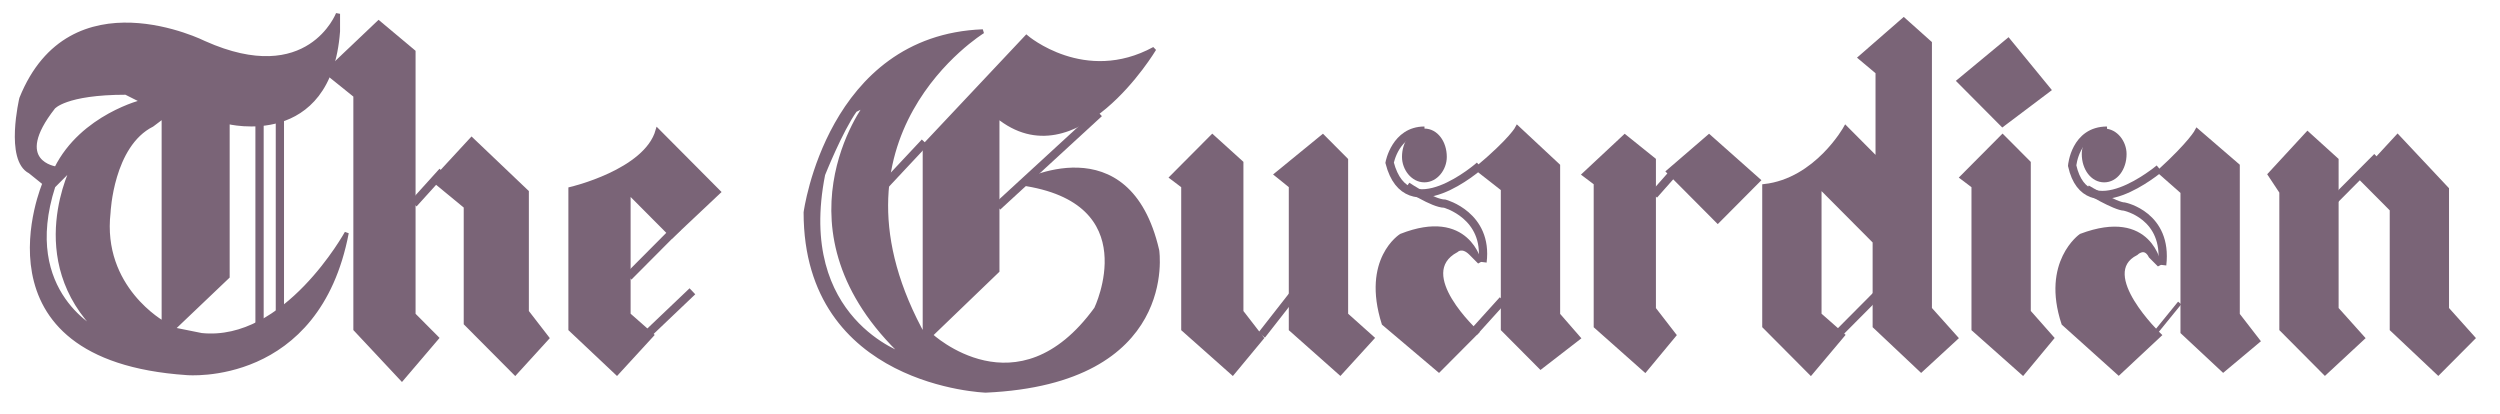 <svg width="169" height="28" viewBox="0 0 169 28" fill="none" xmlns="http://www.w3.org/2000/svg">
<g clip-path="url(#clip0_4389_249)">
<path fill-rule="evenodd" clip-rule="evenodd" d="M9.691 6.858C9.691 6.858 5.568 7.845 3.8 11.398C3.8 11.398 0.658 11.003 3.604 7.252C3.604 7.252 4.389 6.265 8.513 6.265L9.691 6.858ZM11.066 7.845V21.863C11.066 21.863 6.745 19.493 7.335 14.359C7.335 14.359 7.531 9.818 10.28 8.437L11.066 7.845ZM22.848 0.934C22.848 0.934 20.884 6.067 13.814 2.908C13.814 2.908 4.781 -1.633 1.444 6.66C1.444 6.66 0.462 10.806 2.033 11.596L3.014 12.386C3.014 12.386 -2.091 24.231 12.637 25.219C12.637 25.219 21.474 26.008 23.437 15.742C23.437 15.742 19.314 23.244 13.618 22.652L11.655 22.257L15.386 18.703V8.239C15.386 8.239 22.259 10.015 22.848 2.118L22.848 0.934ZM4.978 11.2C4.978 11.2 1.641 17.519 6.746 22.454C6.746 22.454 1.248 19.886 3.604 12.582L4.978 11.2ZM58.587 7.055C58.587 7.055 52.107 15.544 61.14 24.034C61.14 24.034 53.678 21.666 55.642 11.793C55.642 11.793 56.819 8.832 57.802 7.45L58.587 7.055ZM69.388 2.513C69.388 2.513 73.316 5.87 78.028 3.303C78.028 3.303 72.726 12.188 67.424 7.845V18.308L62.908 22.653C62.908 22.653 68.799 28.181 74.101 20.876C74.101 20.876 77.635 13.572 68.995 12.386C68.995 12.386 76.261 8.437 78.224 16.927C78.224 16.927 79.599 25.813 66.638 26.404C66.638 26.404 54.463 26.009 54.463 14.361C54.463 14.361 56.034 2.515 66.442 2.12C66.442 2.12 54.855 9.227 62.514 22.851V9.819L69.388 2.513Z" fill="#7A6477" stroke="#7A6477" stroke-width="0.279" stroke-miterlimit="2.613"/>
<path d="M12.047 7.647V21.072M17.545 7.844V22.849M18.92 7.252V21.861" stroke="#7A6477" stroke-width="0.559" stroke-miterlimit="2.613"/>
<path fill-rule="evenodd" clip-rule="evenodd" d="M25.597 1.526L22.062 4.883L24.026 6.462V22.257L27.168 25.614L29.525 22.85L27.953 21.27V3.5L25.597 1.526Z" fill="#7A6477" stroke="#7A6477" stroke-width="0.279" stroke-miterlimit="2.613"/>
<path d="M23.633 4.883L25.204 6.265V21.861L27.168 24.23" stroke="#7A6477" stroke-width="0.559" stroke-miterlimit="2.613"/>
<path fill-rule="evenodd" clip-rule="evenodd" d="M31.881 9.423L29.328 12.187L31.487 13.964V21.863L34.826 25.219L36.986 22.85L35.612 21.073V12.977L31.881 9.423Z" fill="#7A6477" stroke="#7A6477" stroke-width="0.279" stroke-miterlimit="2.613"/>
<path d="M29.917 11.595L27.953 13.767M30.506 11.793L32.471 13.768V21.271L34.827 23.837" stroke="#7A6477" stroke-width="0.559" stroke-miterlimit="2.613"/>
<path fill-rule="evenodd" clip-rule="evenodd" d="M38.562 12.78C38.562 12.78 43.668 11.596 44.454 8.831L48.578 12.977L45.435 15.938L42.49 12.977V21.27L44.061 22.652L41.704 25.219L38.562 22.257V12.78Z" fill="#7A6477" stroke="#7A6477" stroke-width="0.279" stroke-miterlimit="2.613"/>
<path d="M45.824 15.348L42.486 18.703M46.807 19.691L43.076 23.244M42.879 12.187L45.628 14.754M39.344 13.571V21.468L41.897 23.836M74.299 7.647L67.425 13.964M62.517 9.621L59.375 12.977M63.694 9.423V21.072M67.425 6.857C67.425 6.857 68.015 8.239 72.531 7.844" stroke="#7A6477" stroke-width="0.559" stroke-miterlimit="2.613"/>
<path fill-rule="evenodd" clip-rule="evenodd" d="M81.953 9.226L79.203 11.99L79.989 12.583V22.257L83.326 25.219L85.29 22.85L83.916 21.073V11.003L81.953 9.226Z" fill="#7A6477" stroke="#7A6477" stroke-width="0.279" stroke-miterlimit="2.613"/>
<path d="M80.188 11.595L80.777 12.583V21.861L83.133 24.231" stroke="#7A6477" stroke-width="0.559" stroke-miterlimit="2.613"/>
<path fill-rule="evenodd" clip-rule="evenodd" d="M89.422 9.226L86.281 11.793L87.262 12.583V22.257L90.601 25.219L92.76 22.85L90.994 21.27V10.806L89.422 9.226Z" fill="#7A6477" stroke="#7A6477" stroke-width="0.279" stroke-miterlimit="2.613"/>
<path d="M87.253 11.793L88.039 12.583V21.862L90.396 24.232M87.451 19.887L85.289 22.652" stroke="#7A6477" stroke-width="0.559" stroke-miterlimit="2.613"/>
<path fill-rule="evenodd" clip-rule="evenodd" d="M102.578 8.635C102.578 8.635 102.185 9.424 99.828 11.398L101.595 12.78V22.257L104.148 24.824L106.701 22.85L105.326 21.271V11.2L102.578 8.635Z" fill="#7A6477" stroke="#7A6477" stroke-width="0.279" stroke-miterlimit="2.613"/>
<path d="M100.024 11.2C100.024 11.2 95.116 15.544 93.938 11.002C93.938 11.002 94.331 8.831 96.295 8.831" stroke="#7A6477" stroke-width="0.559" stroke-miterlimit="2.613"/>
<path fill-rule="evenodd" clip-rule="evenodd" d="M94.914 10.608C94.914 9.621 95.502 8.831 96.289 8.831C97.074 8.831 97.664 9.621 97.664 10.608C97.664 11.398 97.074 12.187 96.289 12.187C95.502 12.187 94.914 11.398 94.914 10.608ZM109.836 9.226L107.088 11.793L107.873 12.385V22.059L111.211 25.021L113.175 22.652L111.801 20.875V10.806L109.836 9.226Z" fill="#7A6477" stroke="#7A6477" stroke-width="0.279" stroke-miterlimit="2.613"/>
<path d="M108.07 11.595L108.658 12.385V21.666L111.017 24.034" stroke="#7A6477" stroke-width="0.559" stroke-miterlimit="2.613"/>
<path fill-rule="evenodd" clip-rule="evenodd" d="M135.373 9.226L132.625 11.99L133.411 12.583V22.257L136.748 25.219L138.712 22.85L137.142 21.073V11.003L135.373 9.226Z" fill="#7A6477" stroke="#7A6477" stroke-width="0.279" stroke-miterlimit="2.613"/>
<path d="M133.606 11.595L134.196 12.582V21.861L136.551 24.231M100.812 11.2L102.187 12.977V21.861L104.347 24.033" stroke="#7A6477" stroke-width="0.559" stroke-miterlimit="2.613"/>
<path fill-rule="evenodd" clip-rule="evenodd" d="M100.02 17.716C100.02 17.716 99.235 14.161 94.718 15.938C94.718 15.938 92.165 17.518 93.539 21.863L97.271 25.021L99.825 22.454C99.825 22.454 95.503 18.505 98.45 16.926C98.45 16.926 98.841 16.531 99.431 17.123L100.02 17.716Z" fill="#7A6477" stroke="#7A6477" stroke-width="0.279" stroke-miterlimit="2.613"/>
<path d="M101.593 20.282L99.629 22.454M95.113 12.583C95.113 12.583 96.879 13.767 97.666 13.767C97.666 13.767 100.611 14.557 100.218 17.716M95.898 15.939C95.898 15.939 92.559 18.901 94.72 21.468L97.077 24.034" stroke="#7A6477" stroke-width="0.559" stroke-miterlimit="2.613"/>
<path fill-rule="evenodd" clip-rule="evenodd" d="M115.532 9.226L112.781 11.595L116.12 14.952L118.869 12.187L115.532 9.226Z" fill="#7A6477" stroke="#7A6477" stroke-width="0.279" stroke-miterlimit="2.613"/>
<path d="M111.805 13.175L113.375 11.398M113.965 11.595L116.125 13.57" stroke="#7A6477" stroke-width="0.559" stroke-miterlimit="2.613"/>
<path fill-rule="evenodd" clip-rule="evenodd" d="M124.764 8.634C124.764 8.634 122.799 12.188 119.266 12.583V22.059L122.409 25.219L124.569 22.652L122.997 21.27V12.582L126.729 16.332V22.058L129.87 25.02L132.227 22.849L130.459 20.874V2.908L128.693 1.329L125.747 3.896L126.925 4.883V10.806L124.764 8.634Z" fill="#7A6477" stroke="#7A6477" stroke-width="0.279" stroke-miterlimit="2.613"/>
<path d="M119.852 13.175V21.271L122.405 23.836M123.581 11.99L126.724 14.952M126.919 3.895L127.705 4.685V21.861L130.062 24.033" stroke="#7A6477" stroke-width="0.559" stroke-miterlimit="2.613"/>
<path fill-rule="evenodd" clip-rule="evenodd" d="M135.76 2.711L132.422 5.475L135.366 8.436L138.509 6.067L135.76 2.711Z" fill="#7A6477" stroke="#7A6477" stroke-width="0.279" stroke-miterlimit="2.613"/>
<path d="M133.797 5.673L135.76 7.647" stroke="#7A6477" stroke-width="0.559" stroke-miterlimit="2.613"/>
<path fill-rule="evenodd" clip-rule="evenodd" d="M148.521 8.831C148.521 8.831 148.129 9.621 145.969 11.595L147.539 12.977V22.454L150.289 25.021L152.646 23.047L151.271 21.27V11.2L148.521 8.831Z" fill="#7A6477" stroke="#7A6477" stroke-width="0.279" stroke-miterlimit="2.613"/>
<path d="M145.971 11.398C145.971 11.398 141.061 15.544 140.078 11.2C140.078 11.2 140.276 8.831 142.435 8.831" stroke="#7A6477" stroke-width="0.559" stroke-miterlimit="2.613"/>
<path fill-rule="evenodd" clip-rule="evenodd" d="M140.867 10.411C140.867 9.621 141.457 8.832 142.242 8.832C143.029 8.832 143.617 9.622 143.617 10.411C143.617 11.398 143.029 12.188 142.242 12.188C141.458 12.187 140.867 11.398 140.867 10.411Z" fill="#7A6477" stroke="#7A6477" stroke-width="0.279" stroke-miterlimit="2.613"/>
<path d="M146.758 11.398L148.328 13.175V21.861L150.293 24.23" stroke="#7A6477" stroke-width="0.559" stroke-miterlimit="2.613"/>
<path fill-rule="evenodd" clip-rule="evenodd" d="M145.974 17.912C145.974 17.912 145.385 14.161 140.671 15.938C140.671 15.938 138.118 17.716 139.492 21.863L143.225 25.218L145.974 22.651C145.974 22.651 141.654 18.504 144.403 17.122C144.403 17.122 144.99 16.53 145.384 17.32L145.974 17.912Z" fill="#7A6477" stroke="#7A6477" stroke-width="0.279" stroke-miterlimit="2.613"/>
<path d="M147.346 20.48L145.578 22.652" stroke="#7A6477" stroke-width="0.279" stroke-miterlimit="2.613"/>
<path d="M141.058 12.78C141.058 12.78 143.022 13.964 143.609 13.964C143.609 13.964 146.556 14.557 146.163 17.913M141.843 16.136C141.843 16.136 138.505 19.493 140.665 22.256L143.022 24.231" stroke="#7A6477" stroke-width="0.559" stroke-miterlimit="2.613"/>
<path fill-rule="evenodd" clip-rule="evenodd" d="M155.989 9.028L153.438 11.793L154.222 12.977V22.257L157.167 25.219L159.721 22.85L157.951 20.875V10.806L155.989 9.028ZM162.077 9.226L159.525 11.99L161.685 14.162V22.257L164.826 25.219L167.183 22.85L165.414 20.875V12.78L162.077 9.226Z" fill="#7A6477" stroke="#7A6477" stroke-width="0.279" stroke-miterlimit="2.613"/>
<path d="M154.023 11.793L155.003 12.583V21.666L157.359 24.231M160.698 11.595L162.661 13.767V21.665L165.019 24.231M123.781 23.047L127.118 19.691M160.698 10.608L157.753 13.57" stroke="#7A6477" stroke-width="0.559" stroke-miterlimit="2.613"/>
</g>
<defs>
<clipPath id="clip0_4389_249">
<rect width="168" height="26.88" fill="white" transform="translate(0.07 0.2)"/>
</clipPath>
</defs>
</svg>

